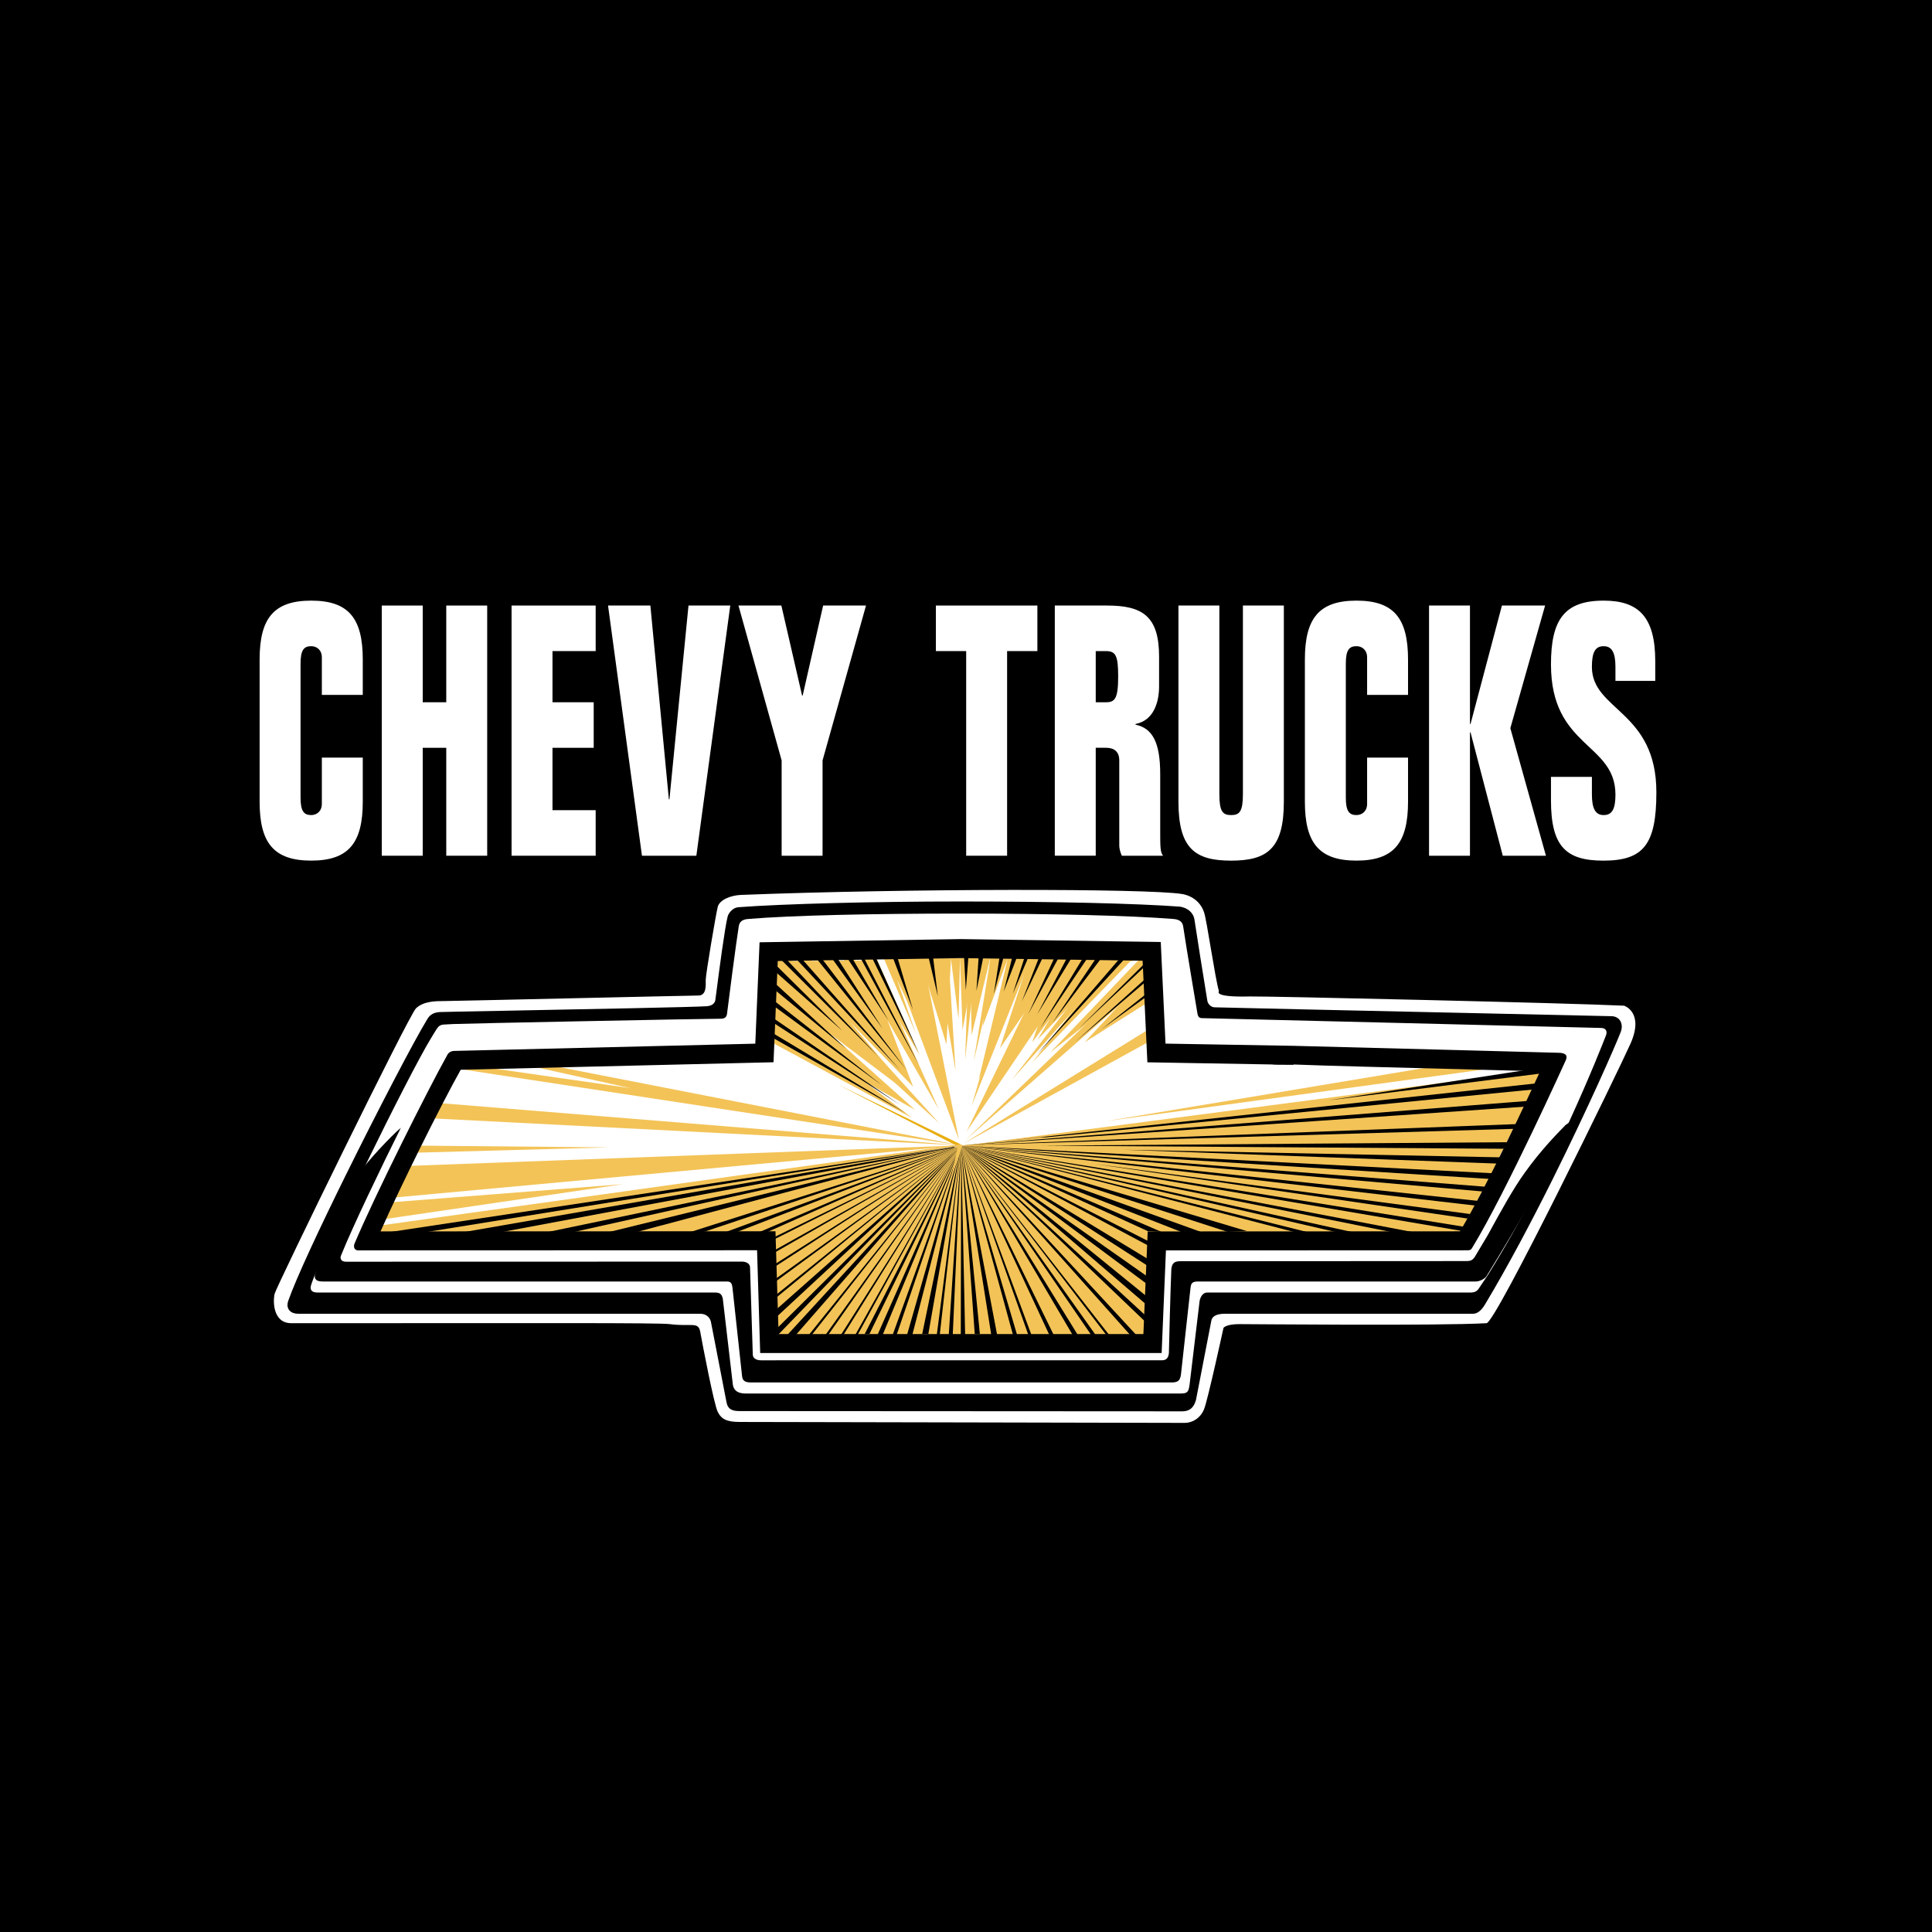 <?xml version="1.0" encoding="utf-8"?>
<!-- Generator: Adobe Illustrator 13.0.0, SVG Export Plug-In . SVG Version: 6.00 Build 14948)  -->
<!DOCTYPE svg PUBLIC "-//W3C//DTD SVG 1.0//EN" "http://www.w3.org/TR/2001/REC-SVG-20010904/DTD/svg10.dtd">
<svg version="1.0" id="Layer_1" xmlns="http://www.w3.org/2000/svg" xmlns:xlink="http://www.w3.org/1999/xlink" x="0px" y="0px"
	 width="192.756px" height="192.756px" viewBox="0 0 192.756 192.756" enable-background="new 0 0 192.756 192.756"
	 xml:space="preserve">
<g>
	<polygon fill-rule="evenodd" clip-rule="evenodd" points="0,0 192.756,0 192.756,192.756 0,192.756 0,0 	"/>
	<path fill-rule="evenodd" clip-rule="evenodd" fill="#FFFFFF" d="M117.927,89.195c-3.381-0.563-27.638-0.553-44.018,0.092
		c-0.938,0.037-2.118,0.46-2.302,1.198c-0.185,0.736-1.197,6.722-1.197,7.275s0.092,1.564-0.737,1.564
		c-0.759,0-24.68,0.553-25.416,0.553c-0.737,0-2.026,0-2.763,0.736c-0.737,0.738-13.906,27.719-14.09,28.455
		c-0.184,0.738-0.184,2.947,1.658,2.947c24.588,0,36.66-0.051,37.755,0.092c2.118,0.277,2.855-0.275,3.039,0.736
		c0.25,1.381,1.381,7.275,1.75,8.012c0.368,0.738,0.907,1.014,2.21,1.014c5.25,0,40.703,0.092,44.385,0.092
		c0.761,0,1.566-0.461,1.935-1.381c0.369-0.92,1.934-8.104,1.934-8.104s0.264-0.369,1.566-0.369c1.473,0,19.706,0.186,24.679-0.092
		c0.924-0.051,13.309-25.504,14.366-27.902c1.381-3.131-0.645-3.775-0.645-3.775c-5.71-0.277-35.822-0.957-37.296-0.922
		c-3.776,0.094-3.111-0.488-3.131-0.553c-0.369-1.195-1.197-6.998-1.474-7.827C119.581,89.368,117.927,89.195,117.927,89.195
		L117.927,89.195z"/>
	<path fill-rule="evenodd" clip-rule="evenodd" fill="#FFFFFF" d="M25.902,65.798c0-4.125,1.426-5.873,5.146-5.873
		c3.72,0,5.146,1.748,5.146,5.873v3.531h-4.083v-3.741c0-0.734-0.503-1.119-1.062-1.119c-0.728,0-1.063,0.384-1.063,1.748v13.354
		c0,1.364,0.335,1.748,1.063,1.748c0.559,0,1.062-0.384,1.062-1.119v-4.615h4.083v4.405c0,4.125-1.426,5.873-5.146,5.873
		c-3.72,0-5.146-1.748-5.146-5.873V65.798L25.902,65.798z"/>
	<polygon fill-rule="evenodd" clip-rule="evenodd" fill="#FFFFFF" points="38.091,60.415 42.175,60.415 42.175,70.064 
		44.524,70.064 44.524,60.415 48.607,60.415 48.607,85.376 44.524,85.376 44.524,74.608 42.175,74.608 42.175,85.376 38.091,85.376 
		38.091,60.415 	"/>
	<polygon fill-rule="evenodd" clip-rule="evenodd" fill="#FFFFFF" points="51.039,60.415 59.43,60.415 59.43,64.959 55.122,64.959 
		55.122,70.064 59.234,70.064 59.234,74.608 55.122,74.608 55.122,80.832 59.43,80.832 59.43,85.376 51.039,85.376 51.039,60.415 	
		"/>
	<polygon fill-rule="evenodd" clip-rule="evenodd" fill="#FFFFFF" points="72.859,60.415 69.475,85.376 64.048,85.376 
		60.664,60.415 64.888,60.415 66.733,79.748 66.79,79.748 68.691,60.415 72.859,60.415 	"/>
	<polygon fill-rule="evenodd" clip-rule="evenodd" fill="#FFFFFF" points="80.025,69.399 80.082,69.399 82.124,60.415 
		86.402,60.415 82.067,75.867 82.067,85.376 77.984,85.376 77.984,75.867 73.677,60.415 77.956,60.415 80.025,69.399 	"/>
	<polygon fill-rule="evenodd" clip-rule="evenodd" fill="#FFFFFF" points="96.396,64.959 93.375,64.959 93.375,60.415 103.5,60.415 
		103.5,64.959 100.479,64.959 100.479,85.376 96.396,85.376 96.396,64.959 	"/>
	<path fill-rule="evenodd" clip-rule="evenodd" fill="#FFFFFF" d="M105.238,85.376V60.415h5.23c3.58,0,5.174,1.119,5.174,5.104
		v2.971c0,1.503-0.503,3.392-2.349,3.741v0.07c1.678,0.35,2.461,1.748,2.461,4.929v5.419c0,1.923,0,2.342,0.28,2.727h-4.112
		c-0.167-0.385-0.252-0.734-0.252-1.014v-8.496c0-0.839-0.475-1.259-1.314-1.259h-1.034v10.768H105.238L105.238,85.376z
		 M109.322,70.064h1.034c0.867,0,1.204-0.35,1.204-2.552c0-2.063-0.225-2.552-1.204-2.552h-1.034V70.064L109.322,70.064z"/>
	<path fill-rule="evenodd" clip-rule="evenodd" fill="#FFFFFF" d="M128.09,79.993c0,4.685-1.679,5.873-5.259,5.873
		s-5.257-1.188-5.257-5.873V60.415h4.082v18.809c0,1.748,0.336,2.097,1.175,2.097s1.175-0.35,1.175-2.097V60.415h4.084V79.993
		L128.09,79.993z"/>
	<path fill-rule="evenodd" clip-rule="evenodd" fill="#FFFFFF" d="M130.188,65.798c0-4.125,1.427-5.873,5.146-5.873
		c3.719,0,5.146,1.748,5.146,5.873v3.531h-4.083v-3.741c0-0.734-0.504-1.119-1.062-1.119c-0.728,0-1.062,0.384-1.062,1.748v13.354
		c0,1.364,0.335,1.748,1.062,1.748c0.559,0,1.062-0.384,1.062-1.119v-4.615h4.083v4.405c0,4.125-1.427,5.873-5.146,5.873
		c-3.72,0-5.146-1.748-5.146-5.873V65.798L130.188,65.798z"/>
	<polygon fill-rule="evenodd" clip-rule="evenodd" fill="#FFFFFF" points="146.659,72.231 146.715,72.231 149.848,60.415 
		154.155,60.415 150.687,72.651 154.239,85.376 149.932,85.376 146.715,73.07 146.659,73.07 146.659,85.376 142.576,85.376 
		142.576,60.415 146.659,60.415 146.659,72.231 	"/>
	<path fill-rule="evenodd" clip-rule="evenodd" fill="#FFFFFF" d="M161.173,67.931v-1.398c0-1.434-0.363-2.062-1.175-2.062
		c-0.838,0-1.174,0.594-1.174,2.062c0,4.37,6.433,4.37,6.433,12.516c0,5.209-1.287,6.817-5.286,6.817c-3.72,0-5.23-1.398-5.23-6.013
		V77.51h4.084v1.748c0,1.433,0.363,2.062,1.174,2.062c0.84,0,1.175-0.594,1.175-2.062c-0.027-5.174-6.433-4.65-6.433-12.971
		c0-4.474,1.343-6.362,5.258-6.362c3.469,0,5.146,1.608,5.146,6.048v1.958H161.173L161.173,67.931z"/>
	<path d="M146.967,131.074h-24.771c-0.429,0-0.767,0.07-0.999,0.209c-0.192,0.113-0.312,0.283-0.347,0.502l-0.001,0.012
		l-1.521,7.852l-0.004,0.018l-0.004,0.016c-0.09,0.299-0.2,0.564-0.409,0.773c-0.221,0.219-0.522,0.352-0.976,0.352l-44.11-0.025
		c-0.384,0-0.66-0.035-0.878-0.156c-0.255-0.143-0.393-0.365-0.464-0.723V139.9l-1.559-8.045c-0.06-0.232-0.188-0.432-0.374-0.57h0
		c-0.178-0.133-0.416-0.211-0.703-0.211H36.386H29.76c-0.187,0-0.354-0.027-0.498-0.078l0,0c-0.178-0.064-0.32-0.166-0.421-0.301
		c-0.104-0.139-0.16-0.309-0.16-0.5c0-0.129,0.025-0.268,0.078-0.414l0,0c0.787-2.25,3.136-7.264,5.711-12.48
		c3.24-6.564,6.843-13.463,8.137-15.578h0c0.159-0.291,0.355-0.471,0.58-0.584h0.001c0.221-0.109,0.449-0.148,0.687-0.166h0.001
		c0.171-0.012,3.019-0.066,6.798-0.137c7.499-0.143,18.686-0.355,19.871-0.447c0.255-0.021,0.446-0.098,0.579-0.201h0.001
		c0.144-0.113,0.222-0.258,0.241-0.395l0.002-0.018c0.011-0.057,0.059-0.424,0.131-0.98c0.254-1.959,0.803-6.175,1.1-7.359h0
		c0.046-0.184,0.199-0.433,0.403-0.617v-0.001c0.171-0.154,0.388-0.275,0.629-0.3l0.009-0.002c2.158-0.165,5.526-0.312,9.577-0.417
		c3.766-0.097,8.121-0.157,12.635-0.157c4.668,0,9.083,0.05,12.853,0.138c3.795,0.09,6.936,0.219,9.025,0.378l0.028,0.005
		c0.318,0.051,0.675,0.189,0.951,0.437c0.233,0.21,0.411,0.496,0.466,0.869c0.102,0.691,0.337,2.192,0.577,3.703
		c0.329,2.077,0.676,4.219,0.704,4.36l0.001,0.014c0.026,0.166,0.123,0.334,0.261,0.459c0.125,0.113,0.283,0.191,0.453,0.195
		c1.044,0.039,14.22,0.326,25.108,0.564c7.779,0.17,14.395,0.314,14.594,0.324l0.026,0.004c0.104,0.014,0.197,0.035,0.278,0.066
		c0.256,0.098,0.428,0.273,0.528,0.49c0.092,0.197,0.117,0.426,0.09,0.648l-0.001,0.002c-0.016,0.125-0.047,0.246-0.091,0.359
		c-0.536,1.396-3.287,7.654-6.768,14.643c-2.096,4.207-4.462,8.688-6.774,12.543c-0.171,0.285-0.346,0.504-0.525,0.654
		C147.425,130.98,147.2,131.074,146.967,131.074L146.967,131.074z"/>
	<path fill-rule="evenodd" clip-rule="evenodd" fill="#FFFFFF" d="M72.113,129.566c0,0,1.01,8.629,1.007,8.609
		c0.101,0.604,0.565,0.855,1.259,0.855c0,0,43.478,0,43.492,0c0.728,0,0.705-0.354,0.805-0.807l1.007-8.406
		c0.052-0.363,0.302-0.861,0.756-0.861h26.264c0.402,0,0.634-0.109,0.812-0.365c0.105-0.152,0.843-1.24,0.949-1.41
		c6.536-10.486,11.265-22.594,11.768-23.891c0.126-0.328,0.048-0.707-0.453-0.73c-0.441-0.02-39.918-0.982-39.918-0.982
		c-0.188-0.018-0.32-0.131-0.378-0.377c0,0-1.213-7.189-1.435-8.758c-0.067-0.483-0.395-0.71-0.963-0.756
		c-4.346-0.346-12.314-0.539-21.229-0.539c-8.857,0-16.887,0.177-21.224,0.539c-0.548,0.046-0.848,0.253-0.925,0.718
		c-0.226,1.365-1.114,8.175-1.17,8.72c-0.031,0.303-0.188,0.512-0.604,0.512c-1.699,0-25.808,0.48-26.705,0.531l-0.968,0.053
		c-0.396,0.037-0.523,0.189-0.75,0.529l-0.477,0.779c-2.381,3.893-11.015,21.549-11.994,24.678c-0.126,0.402-0.031,0.75,0.648,0.75
		h39.673C71.819,128.957,72.013,129.113,72.113,129.566L72.113,129.566z"/>
	<polygon fill-rule="evenodd" clip-rule="evenodd" fill="#E8AE10" points="95.83,95.414 95.856,95.415 95.882,95.414 95.83,95.414 	
		"/>
	<polygon fill-rule="evenodd" clip-rule="evenodd" fill="#E8AE10" points="95.83,95.414 95.856,95.415 95.882,95.414 95.83,95.414 	
		"/>
	<path fill-rule="evenodd" clip-rule="evenodd" d="M116.864,126.646c-0.096,2.283-0.204,6.648-0.244,8.359
		c-0.058,0.5-0.262,0.711-0.713,0.711c-5.328,0-39.503,0.002-39.968,0.002c-0.503,0-0.822-0.215-0.833-0.564
		c-0.061-2.012-0.275-8.707-0.275-8.707c0-0.354-0.353-0.576-0.806-0.576c-9.125,0-39.503,0.01-39.528,0.01
		c-0.415,0-0.642-0.291-0.453-0.668c1.1-2.746,4.069-8.932,5.949-12.691c-0.847,0.672-3.642,3.666-3.936,4.291
		c-1.756,3.625-4.221,9.08-4.221,9.08l-0.416,1.264c-0.076,0.49,0.151,0.697,0.793,0.697h40.316c0.402,0,0.503,0.203,0.554,0.656
		l0.956,8.809c0.057,0.412,0.251,0.609,0.906,0.609c40.702,0,41.913,0,41.925,0c0.661,0,0.872-0.18,0.956-0.811
		c0,0,0.909-8.24,0.956-8.658c0.051-0.453,0.201-0.605,0.756-0.605c0,0,27.155,0,27.703,0c0.378,0,0.899-0.254,1.083-0.553
		c3.246-5.285,6.669-11.199,8.708-15.629c-0.151,0.16-0.705,0.434-0.898,0.633c-0.967,0.994-2.429,2.496-4.003,4.688
		c-1.188,1.654-2.349,3.773-3.693,6.23l-1.322,2.217c-0.201,0.252-0.327,0.377-0.824,0.377c-0.861,0-28.573,0.016-28.573,0.016
		C117.115,125.832,116.914,126.094,116.864,126.646L116.864,126.646z"/>
	<polygon fill-rule="evenodd" clip-rule="evenodd" fill="#E8AE10" points="95.876,114.182 83.505,108.16 95.782,114.484 
		95.876,114.182 	"/>
	<polygon fill-rule="evenodd" clip-rule="evenodd" fill="#F3C357" points="77.113,100.307 85.317,105.391 77.199,98.494 
		77.113,100.307 	"/>
	<polygon fill-rule="evenodd" clip-rule="evenodd" fill="#F3C357" points="78.875,95.699 93.724,112.086 77.264,97.035 
		77.314,95.699 78.875,95.699 	"/>
	<polygon fill-rule="evenodd" clip-rule="evenodd" fill="#F3C357" points="79.5,95.749 86.626,103.176 80.838,95.662 79.5,95.749 	
		"/>
	<polygon fill-rule="evenodd" clip-rule="evenodd" fill="#F3C357" points="89.798,105.291 83.304,95.648 81.721,95.648 
		89.798,105.291 	"/>
	<polygon fill-rule="evenodd" clip-rule="evenodd" fill="#F3C357" points="85.167,95.555 88.359,101.264 84.009,95.475 
		85.167,95.555 	"/>
	<polygon fill-rule="evenodd" clip-rule="evenodd" fill="#F3C357" points="87.381,95.477 91.761,105.291 86.022,95.561 
		87.381,95.477 	"/>
	<polygon fill-rule="evenodd" clip-rule="evenodd" fill="#F3C357" points="92.063,95.542 95.668,113.709 88.892,95.584 
		92.063,95.542 	"/>
	<polygon fill-rule="evenodd" clip-rule="evenodd" fill="#F3C357" points="93.422,95.413 95.335,106.852 94.63,95.433 
		93.422,95.413 	"/>
	<polygon fill-rule="evenodd" clip-rule="evenodd" fill="#F3C357" points="96.644,95.447 96.292,105.744 97.399,95.447 
		96.644,95.447 	"/>
	<polygon fill-rule="evenodd" clip-rule="evenodd" fill="#F3C357" points="98.858,95.39 97.147,105.895 99.613,95.39 98.858,95.39 	
		"/>
	<polygon fill-rule="evenodd" clip-rule="evenodd" fill="#F3C357" points="101.225,95.555 96.946,110.324 102.836,95.576 
		101.225,95.555 	"/>
	<polygon fill-rule="evenodd" clip-rule="evenodd" fill="#F3C357" points="104.899,95.475 96.443,112.893 108.222,95.475 
		104.899,95.475 	"/>
	<polygon fill-rule="evenodd" clip-rule="evenodd" fill="#F3C357" points="110.336,95.648 100.969,107.713 111.694,95.625 
		110.336,95.648 	"/>
	<polygon fill-rule="evenodd" clip-rule="evenodd" fill="#F3C357" points="114.363,96.381 96.386,113.691 114.326,97.977 
		114.363,96.381 	"/>
	<polygon fill-rule="evenodd" clip-rule="evenodd" fill="#F3C357" points="114.562,102.723 96.084,114.125 114.628,103.932 
		114.562,102.723 	"/>
	<polygon fill-rule="evenodd" clip-rule="evenodd" fill="#F3C357" points="142.955,106.414 110.336,111.859 149.043,106.564 
		142.955,106.414 	"/>
	<polygon fill-rule="evenodd" clip-rule="evenodd" fill="#F3C357" points="152.847,109.143 95.82,114.277 151.034,112.992 
		151.563,111.936 121.435,112.539 152.167,110.5 152.847,109.143 	"/>
	<polygon fill-rule="evenodd" clip-rule="evenodd" fill="#F3C357" points="150.526,113.963 95.82,114.277 150.204,114.805 
		150.526,113.963 	"/>
	<polygon fill-rule="evenodd" clip-rule="evenodd" fill="#F3C357" points="95.82,114.277 148.272,118.656 149.557,116.164 
		95.82,114.277 	"/>
	<polygon fill-rule="evenodd" clip-rule="evenodd" fill="#F3C357" points="95.82,114.277 145.899,123.035 147.625,120.014 
		95.82,114.277 	"/>
	<polygon fill-rule="evenodd" clip-rule="evenodd" fill="#F3C357" points="95.82,114.277 123.193,123.055 125.438,123.109 
		95.82,114.277 	"/>
	<polygon fill-rule="evenodd" clip-rule="evenodd" fill="#F3C357" points="95.857,114.277 114.979,123.109 118.541,123.117 
		95.857,114.277 	"/>
	<polygon fill-rule="evenodd" clip-rule="evenodd" fill="#F3C357" points="95.857,114.277 86.124,133.43 91.66,133.436 
		95.857,114.277 	"/>
	<polygon fill-rule="evenodd" clip-rule="evenodd" fill="#F3C357" points="95.857,114.277 46.001,106.678 48.873,106.549 
		62.867,108.562 52.798,106.326 54.671,106.246 95.857,114.277 	"/>
	<polygon fill-rule="evenodd" clip-rule="evenodd" fill="#F3C357" points="95.857,114.277 43.134,111.582 44.057,110.072 
		95.857,114.277 	"/>
	<polygon fill-rule="evenodd" clip-rule="evenodd" fill="#F3C357" points="95.857,114.277 40.979,116.314 39.345,119.475 
		95.857,114.277 	"/>
	<polygon fill-rule="evenodd" clip-rule="evenodd" fill="#F3C357" points="95.857,114.277 48.672,123.061 54.209,122.98 
		95.857,114.277 	"/>
	<polygon fill-rule="evenodd" clip-rule="evenodd" fill="#F3C357" points="95.857,114.168 38.03,122.254 37.657,122.959 
		42.228,122.98 95.857,114.277 95.857,114.168 	"/>
	<polygon fill-rule="evenodd" clip-rule="evenodd" fill="#F3C357" points="95.857,114.277 57.732,123.061 67.599,122.98 
		95.857,114.277 	"/>
	<polygon fill-rule="evenodd" clip-rule="evenodd" fill="#F3C357" points="95.945,114.277 71.31,123.061 77.136,123.088 
		77.279,124.268 95.945,114.277 	"/>
	<polygon fill-rule="evenodd" clip-rule="evenodd" fill="#F3C357" points="95.857,114.277 77.222,126.08 77.495,133.342 
		78.875,133.342 84.163,127.074 79.479,130.812 95.857,114.277 	"/>
	<polygon fill-rule="evenodd" clip-rule="evenodd" fill="#F3C357" points="95.857,114.277 79.781,133.299 85.317,133.307 
		90.619,123.166 85.317,129.201 95.857,114.277 	"/>
	<polygon fill-rule="evenodd" clip-rule="evenodd" fill="#F3C357" points="95.82,114.277 114.564,128.17 114.628,126.432 
		95.82,114.277 	"/>
	<polygon fill-rule="evenodd" clip-rule="evenodd" fill="#F3C357" points="137.141,123.035 116.15,118.656 134.271,123.098 
		137.141,123.035 	"/>
	<polygon fill-rule="evenodd" clip-rule="evenodd" fill="#F3C357" points="98.015,116.768 114.37,131.416 114.239,133.305 
		99.388,133.305 96.367,116.088 102.71,126.508 98.015,116.768 	"/>
	<polygon fill-rule="evenodd" clip-rule="evenodd" fill="#F3C357" points="98.405,133.305 97.197,133.305 96.82,122.129 
		98.405,133.305 	"/>
	<polygon fill-rule="evenodd" clip-rule="evenodd" fill="#F3C357" points="96.367,133.379 95.159,133.379 95.763,119.939 
		96.367,133.379 	"/>
	<polygon fill-rule="evenodd" clip-rule="evenodd" fill="#F3C357" points="93.121,133.229 95.149,120.166 94.479,133.305 
		93.121,133.229 	"/>
	<polygon fill-rule="evenodd" clip-rule="evenodd" fill="#F3C357" points="39.181,119.939 38.231,121.65 62.163,118.143 
		39.181,119.939 	"/>
	<polygon fill-rule="evenodd" clip-rule="evenodd" fill="#F3C357" points="41.439,115.006 41.885,114.301 60.753,114.475 
		41.439,115.006 	"/>
	<polygon fill-rule="evenodd" clip-rule="evenodd" points="95.607,114.412 95.532,114.676 95.003,114.412 95.607,114.412 	"/>
	<polygon fill-rule="evenodd" clip-rule="evenodd" fill="#F3C357" points="39.002,123.141 95.633,114.363 153.932,106.717 
		145.769,123.023 114.676,123.035 114.239,133.305 77.511,133.273 77.136,123.088 39.002,123.141 	"/>
	<polygon fill-rule="evenodd" clip-rule="evenodd" fill="#F3C357" points="77.058,104.037 91.001,111.537 86.27,107.914 
		91.303,110.732 82.797,103.131 91.001,109.322 84.76,101.924 91.103,108.418 88.535,101.773 93.669,110.684 87.024,95.821 
		77.341,95.888 77.058,104.037 	"/>
	<polygon fill-rule="evenodd" clip-rule="evenodd" fill="#F3C357" points="89.139,95.557 88.183,95.632 91.404,103.182 
		89.491,97.746 93.065,105.246 91.706,95.429 94.425,104.189 94.877,95.656 95.633,101.672 95.779,95.555 96.035,102.779 
		96.841,98.299 96.941,103.283 98.809,95.531 98.049,102.377 100.54,95.656 97.646,107.713 102.654,95.732 99.761,104.592 
		105.826,95.808 102.982,103.988 104.794,101.572 103.536,103.699 110.733,96.185 102.982,106 112.747,95.933 113.653,95.732 
		104.794,104.994 114.057,97.695 108.218,103.988 114.359,100.111 114.166,95.679 89.139,95.557 	"/>
	<path fill-rule="evenodd" clip-rule="evenodd" d="M96.174,114.26l55.989-3.85c0.089-0.191,0.327-0.398,0.413-0.582L96.174,114.26
		L96.174,114.26L96.174,114.26z"/>
	<path fill-rule="evenodd" clip-rule="evenodd" d="M96.174,114.26l54.932-1.637c0.085-0.176,0.026-0.295,0.11-0.469L96.174,114.26
		L96.174,114.26z"/>
	<path fill-rule="evenodd" clip-rule="evenodd" d="M150.008,114.613c0.084-0.172,0.37-0.484,0.453-0.656l-46.585,0.342
		L150.008,114.613L150.008,114.613z"/>
	<path fill-rule="evenodd" clip-rule="evenodd" d="M149.595,116.098c0.083-0.166,0.075-0.799,0.111-0.631l-37.649-0.758
		L149.595,116.098L149.595,116.098z"/>
	<path fill-rule="evenodd" clip-rule="evenodd" d="M148.553,117.617c0.083-0.164,0.521-0.385,0.604-0.549l-53.258-2.762
		L148.553,117.617L148.553,117.617z"/>
	<path fill-rule="evenodd" clip-rule="evenodd" d="M148.139,118.893c0,0,0.165-0.318,0.248-0.479l-52.487-4.107L148.139,118.893
		L148.139,118.893z"/>
	<path fill-rule="evenodd" clip-rule="evenodd" d="M147.281,120.291c0.083-0.154,0.166-0.311,0.25-0.469l-51.632-5.516
		L147.281,120.291L147.281,120.291z"/>
	<path fill-rule="evenodd" clip-rule="evenodd" d="M146.422,121.576c0.084-0.146,0.167-0.297,0.253-0.451l-37.508-5.006
		L146.422,121.576L146.422,121.576z"/>
	<path fill-rule="evenodd" clip-rule="evenodd" d="M145.842,122.812c0.081-0.135,0.163-0.273,0.246-0.414l-50.188-8.092
		L145.842,122.812L145.842,122.812z"/>
	<polygon fill-rule="evenodd" clip-rule="evenodd" points="138.753,122.908 140.861,122.908 95.899,114.307 138.753,122.908 	"/>
	<polygon fill-rule="evenodd" clip-rule="evenodd" points="133.238,122.91 134.854,122.91 95.899,114.307 133.238,122.91 	"/>
	<polygon fill-rule="evenodd" clip-rule="evenodd" points="129.11,122.912 130.388,122.912 95.899,114.307 129.11,122.912 	"/>
	<polygon fill-rule="evenodd" clip-rule="evenodd" points="122.47,122.9 124.4,122.826 95.899,114.307 122.47,122.9 	"/>
	<polygon fill-rule="evenodd" clip-rule="evenodd" points="117.831,122.9 119.794,122.9 95.899,114.307 117.831,122.9 	"/>
	<polygon fill-rule="evenodd" clip-rule="evenodd" points="114.509,122.826 115.868,122.9 95.899,114.307 114.509,122.826 	"/>
	<polygon fill-rule="evenodd" clip-rule="evenodd" points="114.539,124.264 114.558,123.826 95.899,114.307 114.539,124.264 	"/>
	<polygon fill-rule="evenodd" clip-rule="evenodd" points="114.499,126.291 114.483,125.588 95.899,114.307 114.499,126.291 	"/>
	<polygon fill-rule="evenodd" clip-rule="evenodd" points="114.424,128.102 114.349,127.271 95.899,114.307 114.424,128.102 	"/>
	<polygon fill-rule="evenodd" clip-rule="evenodd" points="114.349,130.141 114.272,129.234 95.899,114.307 114.349,130.141 	"/>
	<polygon fill-rule="evenodd" clip-rule="evenodd" points="114.197,131.803 114.248,131.209 95.899,114.307 114.197,131.803 	"/>
	<path fill-rule="evenodd" clip-rule="evenodd" d="M112.771,133.203c0.114,0,0.554,0.059,0.661,0.059l-17.533-18.955
		L112.771,133.203L112.771,133.203z"/>
	<path fill-rule="evenodd" clip-rule="evenodd" d="M110.433,133.264c0.097,0,0.194,0,0.289,0l-14.822-18.957L110.433,133.264
		L110.433,133.264z"/>
	<polygon fill-rule="evenodd" clip-rule="evenodd" points="108.92,133.264 109.374,133.279 95.899,114.307 108.92,133.264 	"/>
	<path fill-rule="evenodd" clip-rule="evenodd" d="M107.062,133.264c0,0,0.445,0.016,0.527,0.016l-11.69-18.973L107.062,133.264
		L107.062,133.264z"/>
	<path fill-rule="evenodd" clip-rule="evenodd" d="M104.729,133.264c0.073,0,0.366,0,0.439,0l-9.269-18.957L104.729,133.264
		L104.729,133.264z"/>
	<path fill-rule="evenodd" clip-rule="evenodd" d="M102.626,133.264c0.068,0,0.244,0,0.312,0l-7.038-18.957L102.626,133.264
		L102.626,133.264z"/>
	<path fill-rule="evenodd" clip-rule="evenodd" d="M101.087,133.264c0.065,0,0.347,0,0.412,0l-5.6-18.957L101.087,133.264
		L101.087,133.264z"/>
	<path fill-rule="evenodd" clip-rule="evenodd" d="M98.904,133.213c0.062,0,0.517-0.043,0.578-0.043l-3.583-18.863L98.904,133.213
		L98.904,133.213z"/>
	<path fill-rule="evenodd" clip-rule="evenodd" d="M97.25,133.096c0,0,0.451,0,0.512,0l-1.863-18.789L97.25,133.096L97.25,133.096z"
		/>
	<path fill-rule="evenodd" clip-rule="evenodd" d="M95.858,133.17c0.06,0,0.374-0.016,0.433-0.016l-0.392-18.848L95.858,133.17
		L95.858,133.17z"/>
	<path fill-rule="evenodd" clip-rule="evenodd" d="M95.897,114.336l-1.237,18.818c0.06,0,0.337,0,0.397,0L95.897,114.336
		L95.897,114.336L95.897,114.336z"/>
	<path fill-rule="evenodd" clip-rule="evenodd" d="M95.896,114.336l-2.428,18.818c0.061,0,0.23,0,0.292,0L95.896,114.336
		L95.896,114.336L95.896,114.336z"/>
	<path fill-rule="evenodd" clip-rule="evenodd" d="M95.894,114.334l-3.887,18.762c0.062,0,0.552,0,0.613,0L95.894,114.334
		L95.894,114.334L95.894,114.334z"/>
	<path fill-rule="evenodd" clip-rule="evenodd" d="M95.892,114.334l-5.395,18.836c0.064,0,0.469-0.016,0.533-0.016L95.892,114.334
		L95.892,114.334L95.892,114.334z"/>
	<path fill-rule="evenodd" clip-rule="evenodd" d="M95.889,114.334l-6.827,18.836c0.067,0,0.337-0.016,0.404-0.016L95.889,114.334
		L95.889,114.334L95.889,114.334z"/>
	<path fill-rule="evenodd" clip-rule="evenodd" d="M95.887,114.334l-8.335,18.836c0.07,0,0.444,0,0.515,0L95.887,114.334
		L95.887,114.334L95.887,114.334z"/>
	<path fill-rule="evenodd" clip-rule="evenodd" d="M95.885,114.334l-9.616,18.762c0.073,0,0.398,0,0.472,0L95.885,114.334
		L95.885,114.334L95.885,114.334z"/>
	<path fill-rule="evenodd" clip-rule="evenodd" d="M95.748,114.576l-10.403,18.578c0.078,0,0.157,0,0.235,0l10.171-18.576
		L95.748,114.576L95.748,114.576z"/>
	<path fill-rule="evenodd" clip-rule="evenodd" d="M95.73,114.572l-11.814,18.582c0.084,0,0.167,0,0.252,0l11.565-18.58
		L95.73,114.572L95.73,114.572z"/>
	<path fill-rule="evenodd" clip-rule="evenodd" d="M95.711,114.568l-13.33,18.586c0.09,0,0.181,0,0.271,0l13.062-18.586H95.711
		L95.711,114.568z"/>
	<path fill-rule="evenodd" clip-rule="evenodd" d="M95.692,114.564l-14.972,18.59c0.097,0,0.195,0,0.294,0l14.681-18.59H95.692
		L95.692,114.564z"/>
	<path fill-rule="evenodd" clip-rule="evenodd" d="M95.671,114.559L78.567,133.17c0.106,0,0.723,0.021,0.833,0.021l16.274-18.631
		L95.671,114.559L95.671,114.559z"/>
	<path fill-rule="evenodd" clip-rule="evenodd" d="M95.649,114.555l-18.454,18.297l0.013,0.318c0.014,0,0.499-0.092,0.513-0.092
		l17.932-18.523H95.649L95.649,114.555z"/>
	<polygon fill-rule="evenodd" clip-rule="evenodd" points="95.629,114.551 77.208,130.863 77.208,131.637 95.633,114.551 
		95.629,114.551 	"/>
	<polygon fill-rule="evenodd" clip-rule="evenodd" points="95.604,114.545 77.092,129.457 77.101,129.748 95.608,114.545 
		95.604,114.545 	"/>
	<polygon fill-rule="evenodd" clip-rule="evenodd" points="95.576,114.539 77.043,127.834 77.051,128.104 95.581,114.539 
		95.576,114.539 	"/>
	<polygon fill-rule="evenodd" clip-rule="evenodd" points="95.545,114.531 76.998,126.328 77.005,126.578 95.551,114.533 
		95.545,114.531 	"/>
	<polygon fill-rule="evenodd" clip-rule="evenodd" points="95.511,114.523 76.955,124.918 76.962,125.154 95.518,114.525 
		95.511,114.523 	"/>
	<polygon fill-rule="evenodd" clip-rule="evenodd" points="95.472,114.516 76.914,123.59 76.921,123.812 95.479,114.518 
		95.472,114.516 	"/>
	<polygon fill-rule="evenodd" clip-rule="evenodd" points="95.433,114.506 75.817,122.9 76.599,122.9 95.445,114.51 95.433,114.506 
			"/>
	<polygon fill-rule="evenodd" clip-rule="evenodd" points="95.042,114.594 72.452,122.902 73.554,122.902 95.347,114.492 
		95.042,114.594 	"/>
	<polygon fill-rule="evenodd" clip-rule="evenodd" points="95.347,114.492 95.354,114.488 95.338,114.486 95.325,114.49 
		68.924,122.904 70.232,122.904 95.042,114.594 95.347,114.492 	"/>
	<polygon fill-rule="evenodd" clip-rule="evenodd" points="95.261,114.469 60.521,122.977 63.573,122.904 95.277,114.473 
		95.261,114.469 	"/>
	<polygon fill-rule="evenodd" clip-rule="evenodd" points="94.973,114.531 53.886,123.076 57.302,122.906 95.217,114.459 
		94.973,114.531 	"/>
	<polygon fill-rule="evenodd" clip-rule="evenodd" points="50.176,122.9 95.261,114.469 95.132,114.439 46.367,122.91 50.176,122.9 
			"/>
	<polygon fill-rule="evenodd" clip-rule="evenodd" points="42.593,122.912 95.108,114.436 95.086,114.43 38.957,122.912 
		42.593,122.912 	"/>
	<polygon fill-rule="evenodd" clip-rule="evenodd" points="90.36,111.051 76.679,102.816 76.796,103.371 90.36,111.051 	"/>
	<polygon fill-rule="evenodd" clip-rule="evenodd" points="89.831,110.258 76.755,101.307 76.86,101.852 89.831,110.258 	"/>
	<polygon fill-rule="evenodd" clip-rule="evenodd" points="88.019,108.295 76.981,99.645 76.931,100.172 88.019,108.295 	"/>
	<polygon fill-rule="evenodd" clip-rule="evenodd" points="84.432,104.633 77.033,97.838 77,98.51 84.432,104.633 	"/>
	<polygon fill-rule="evenodd" clip-rule="evenodd" points="84.055,102.859 77.033,95.913 77.077,96.698 84.055,102.859 	"/>
	<polygon fill-rule="evenodd" clip-rule="evenodd" points="87.642,105.426 87.642,105.426 78.327,95.57 77.712,95.534 
		87.642,105.426 	"/>
	<polygon fill-rule="evenodd" clip-rule="evenodd" points="89.793,106.746 79.896,95.545 79.373,95.61 89.793,106.746 	"/>
	<polygon fill-rule="evenodd" clip-rule="evenodd" points="90.473,106.785 90.473,106.785 81.129,94.497 80.562,94.526 
		90.473,106.785 	"/>
	<polygon fill-rule="evenodd" clip-rule="evenodd" points="88.057,102.633 83.475,95.493 82.917,95.497 88.057,102.633 	"/>
	<polygon fill-rule="evenodd" clip-rule="evenodd" points="88.661,101.84 88.661,101.84 84.414,94.535 83.826,94.515 88.661,101.84 
			"/>
	<polygon fill-rule="evenodd" clip-rule="evenodd" points="91.087,100.756 91.087,100.756 89.34,94.855 88.768,94.727 
		91.087,100.756 	"/>
	<polygon fill-rule="evenodd" clip-rule="evenodd" points="93.569,99.385 93.569,99.385 93.065,95.258 92.526,95.024 93.569,99.385 
			"/>
	<polygon fill-rule="evenodd" clip-rule="evenodd" points="96.362,98.781 96.362,98.781 96.639,95.207 96.154,94.877 96.362,98.781 
			"/>
	<polygon fill-rule="evenodd" clip-rule="evenodd" points="97.419,98.857 97.419,98.857 98.162,95.207 97.677,94.877 97.419,98.857 
			"/>
	<polygon fill-rule="evenodd" clip-rule="evenodd" points="100.138,98.934 100.138,98.934 101.434,95.573 101.057,95.242 
		100.138,98.934 	"/>
	<polygon fill-rule="evenodd" clip-rule="evenodd" points="101.044,99.158 101.044,99.158 102.59,95.534 102.321,95.204 
		101.044,99.158 	"/>
	<polygon fill-rule="evenodd" clip-rule="evenodd" points="99.156,99.158 99.156,99.158 100.313,94.804 99.899,94.389 
		99.156,99.158 	"/>
	<polygon fill-rule="evenodd" clip-rule="evenodd" points="101.95,99.914 101.95,99.914 104.19,95.207 103.687,95.459 
		101.95,99.914 	"/>
	<polygon fill-rule="evenodd" clip-rule="evenodd" points="102.569,101.213 102.569,101.213 105.751,95.308 105.348,95.233 
		102.569,101.213 	"/>
	<polygon fill-rule="evenodd" clip-rule="evenodd" points="103.476,101.219 103.476,101.219 107.009,95.409 106.631,95.233 
		103.476,101.219 	"/>
	<polygon fill-rule="evenodd" clip-rule="evenodd" points="103.772,102.605 103.772,102.605 108.455,95.645 108.331,95.106 
		103.772,102.605 	"/>
	<polygon fill-rule="evenodd" clip-rule="evenodd" points="104.996,102.053 104.996,102.053 110.005,95.431 109.652,95.157 
		104.996,102.053 	"/>
	<polygon fill-rule="evenodd" clip-rule="evenodd" points="91.682,106.256 91.682,106.256 85.601,94.412 85.191,94.37 
		91.682,106.256 	"/>
	<polygon fill-rule="evenodd" clip-rule="evenodd" points="91.643,105.01 91.643,105.01 86.811,94.27 86.376,94.277 91.643,105.01 	
		"/>
	<path fill-rule="evenodd" clip-rule="evenodd" d="M103.791,113.473l0.596-0.004l48.581-4.771c0.093-0.197,0.181-0.42,0.267-0.605
		l-57.335,6.215L103.791,113.473L103.791,113.473z"/>
	<path fill-rule="evenodd" clip-rule="evenodd" d="M153.873,107.086c0.034-0.072-0.433-0.441-0.4-0.512l-20.982,3.211
		L153.873,107.086L153.873,107.086z"/>
	<polygon fill-rule="evenodd" clip-rule="evenodd" points="112.254,95.619 111.758,95.579 103.46,105.199 112.254,95.619 	"/>
	<polygon fill-rule="evenodd" clip-rule="evenodd" points="114.138,98.09 114.124,97.795 107.312,103.916 114.138,98.09 	"/>
	<polygon fill-rule="evenodd" clip-rule="evenodd" points="114.138,96.504 114.124,96.208 107.613,102.633 114.138,96.504 	"/>
	<polygon fill-rule="evenodd" clip-rule="evenodd" points="114.207,99.559 114.194,99.291 109.878,102.707 114.207,99.559 	"/>
	<polygon fill-rule="evenodd" clip-rule="evenodd" fill="#F3C357" points="95.612,114.146 94.852,117.734 96.035,114.234 
		95.612,114.146 	"/>
	<path fill-rule="evenodd" clip-rule="evenodd" d="M35.722,124.75l39.811-0.012l0.311,10.254c0.042,0,40.01,0,40.053,0l0.429-10.238
		l30.019-0.01c0.318,0.01,0.436-0.051,0.572-0.311c3.396-5.58,9.313-18.676,9.313-18.676c0.201-0.479-0.054-0.713-0.74-0.721
		c0,0-18.159-0.486-26.405-0.693l-12.801-0.221l-0.475-10.139l-19.954-0.289l-20.074,0.319l-0.425,10.115l-30.106,0.725
		c0,0-0.473,0.025-0.653,0.457c-1.83,3.266-7.191,13.938-9.229,18.77C35.216,124.496,35.438,124.75,35.722,124.75L35.722,124.75z
		 M129.051,106.24L129.051,106.24c-1.548,0-2.135-0.016-2.086-0.037l-10.714-0.186l-1.612-0.027l-0.165-0.004l-0.008-0.164
		l-0.075-1.611l0,0l-0.393-8.358L95.856,95.59l-18.258,0.29l-0.35,8.329l-0.067,1.607l-0.007,0.164l-0.165,0.004l-1.608,0.039
		l-29.436,0.707c-0.937,1.664-2.506,4.695-4.101,7.912c-1.422,2.869-2.866,5.887-3.898,8.213l37.566-0.012H77.2h0.17l0.005,0.17
		l0.05,1.668l0.255,8.416c3.344,0,10.779,0,18.21,0c7.432,0,14.86,0,18.187,0l0.353-8.422l0.069-1.646l0.007-0.17h0.168h1.647
		l29.346-0.012c1.313-2.193,2.95-5.393,4.449-8.461c1.455-2.98,2.771-5.814,3.544-7.502c-3.502-0.092-11.48-0.301-17.409-0.457
		c-3.059-0.08-5.449-0.154-7.199-0.223v0.035C129.053,106.24,129.052,106.24,129.051,106.24L129.051,106.24z"/>
	<path fill-rule="evenodd" clip-rule="evenodd" d="M126.453,94.964c0.37,0.373,0.556,0.823,0.556,1.352
		c0,0.533-0.186,0.985-0.556,1.36c-0.372,0.375-0.821,0.562-1.352,0.562s-0.981-0.188-1.352-0.562s-0.554-0.827-0.554-1.36
		c0-0.528,0.186-0.979,0.557-1.352c0.372-0.375,0.822-0.562,1.349-0.562C125.629,94.402,126.08,94.589,126.453,94.964
		L126.453,94.964z M126.674,94.75c-0.434-0.431-0.958-0.647-1.572-0.647c-0.611,0-1.133,0.216-1.563,0.647
		c-0.434,0.433-0.65,0.956-0.65,1.566c0,0.617,0.215,1.143,0.644,1.575c0.432,0.436,0.954,0.654,1.57,0.654
		c0.614,0,1.139-0.219,1.572-0.654c0.433-0.436,0.649-0.96,0.649-1.575C127.323,95.703,127.106,95.181,126.674,94.75L126.674,94.75z
		 M125.431,96.213c-0.091,0.037-0.227,0.055-0.408,0.055h-0.388v-0.883h0.366c0.237,0,0.411,0.03,0.52,0.09
		c0.106,0.061,0.161,0.18,0.161,0.357C125.682,96.02,125.598,96.146,125.431,96.213L125.431,96.213z M124.206,97.529h0.429v-0.962
		h0.339c0.228,0,0.388,0.026,0.479,0.078c0.153,0.091,0.229,0.278,0.229,0.56v0.193l0.009,0.078c0.003,0.01,0.004,0.02,0.006,0.027
		s0.005,0.016,0.007,0.025h0.401l-0.015-0.031c-0.01-0.02-0.018-0.062-0.021-0.127s-0.006-0.125-0.006-0.182v-0.178
		c0-0.124-0.044-0.249-0.133-0.378s-0.229-0.208-0.421-0.239c0.151-0.024,0.27-0.063,0.354-0.118
		c0.159-0.103,0.238-0.263,0.238-0.481c0-0.306-0.126-0.511-0.378-0.617c-0.142-0.058-0.362-0.087-0.665-0.087h-0.853V97.529
		L124.206,97.529z"/>
</g>
</svg>

